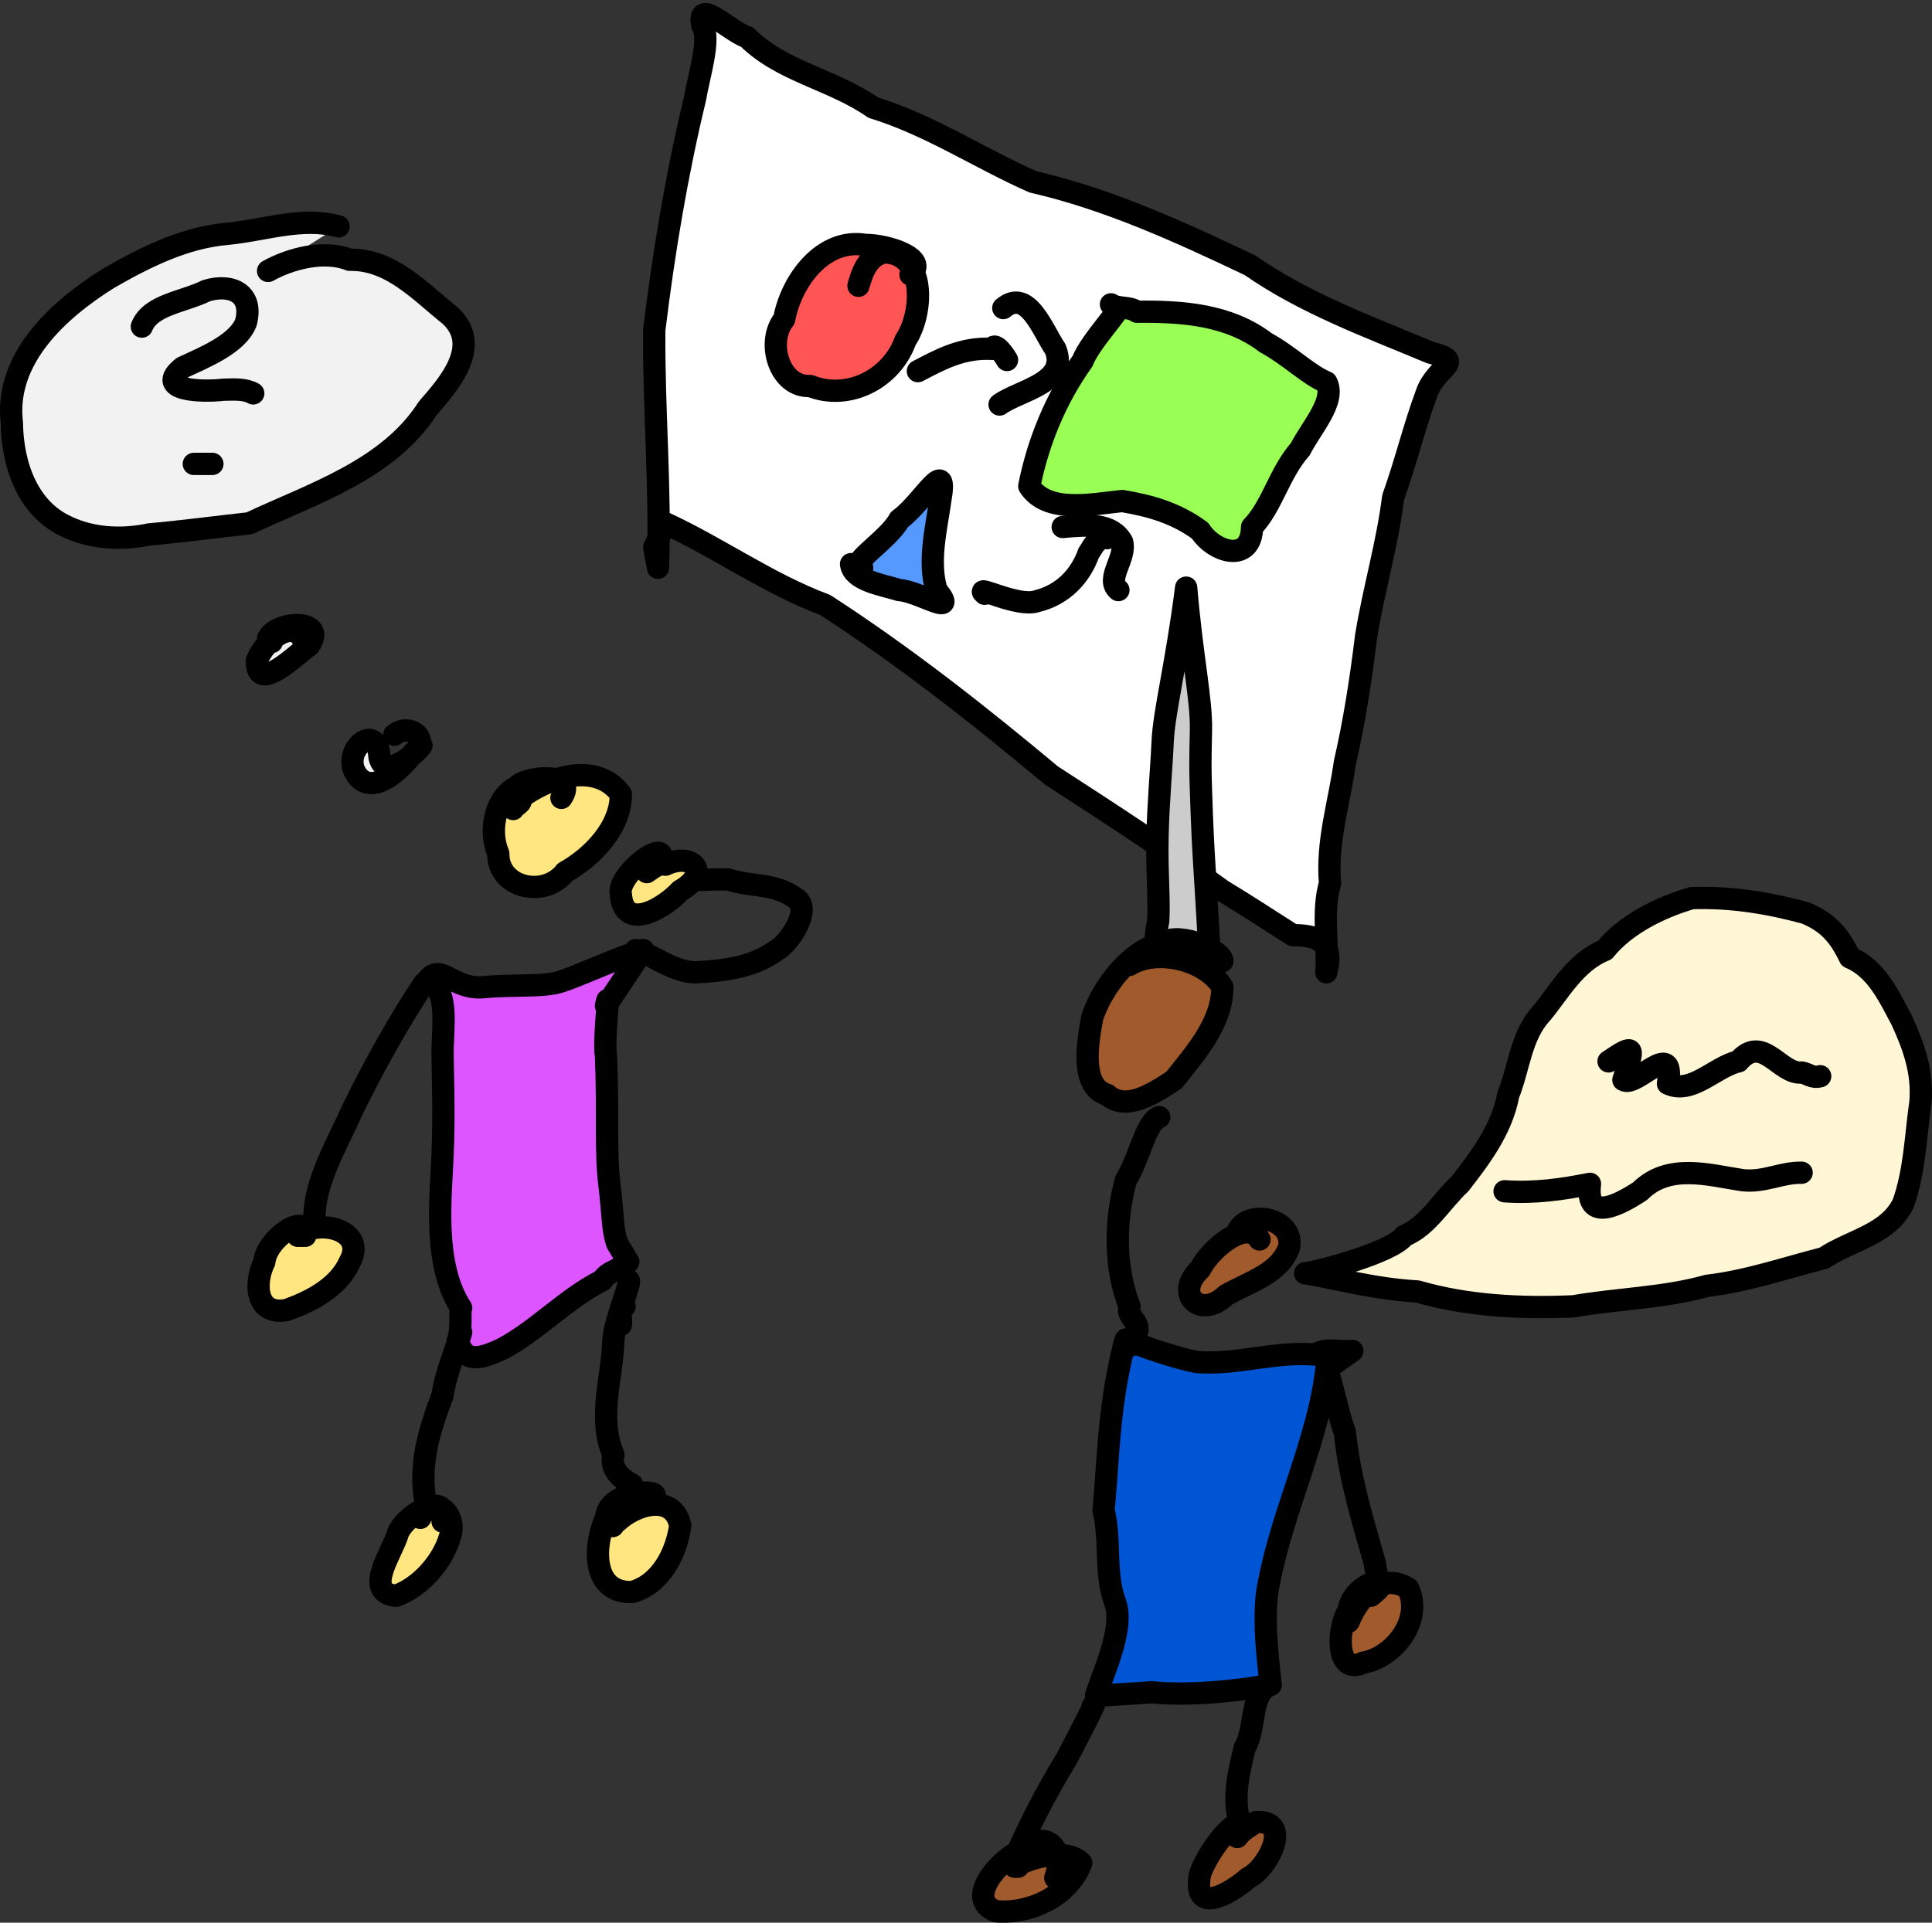 <?xml version="1.0" encoding="UTF-8" standalone="no"?>
<svg
   xmlns:dc="http://purl.org/dc/elements/1.1/"
   xmlns:cc="http://creativecommons.org/ns#"
   xmlns:rdf="http://www.w3.org/1999/02/22-rdf-syntax-ns#"
   xmlns:svg="http://www.w3.org/2000/svg"
   xmlns="http://www.w3.org/2000/svg"
   xmlns:sodipodi="http://sodipodi.sourceforge.net/DTD/sodipodi-0.dtd"
   xmlns:inkscape="http://www.inkscape.org/namespaces/inkscape"
   version="1.2"
   width="520.039"
   height="517.667"
   id="svg108"
   sodipodi:docname="Whiteboard_Discussion.svg"
   inkscape:version="0.92.5 (2060ec1f9f, 2020-04-08)">
  <rect width="100%" height="100%" fill="#333333" stroke="none"/>
  <sodipodi:namedview
     id="ScribMaster"
     showgrid="false"
     inkscape:zoom="0.49320794"
     inkscape:cx="-769.699"
     inkscape:cy="108.68107"
     inkscape:window-width="3840"
     inkscape:window-height="2086"
     inkscape:window-x="0"
     inkscape:window-y="0"
     inkscape:window-maximized="1"
     inkscape:current-layer="svg108"
     fit-margin-top="0"
     fit-margin-left="0"
     fit-margin-right="0"
     fit-margin-bottom="0" />
  <filter
     id="blur">
    <feGaussianBlur
       stdDeviation="5.0"
       id="feGaussianBlur3" />
  </filter>
  <defs
     id="defs6" />
  <path
     style="fill:#ffffff;stroke:#000000;stroke-width:6;stroke-linecap:round;stroke-linejoin:round;stroke-opacity:1"
     d="m 187.101,26.452 c -4.873,20.115 -8.445,41.382 -10.994,62.416 -0.185,21.38 1.762,42.583 1,64.01 l -1,-5.495 2.998,-6.495 c 14.53,6.742 27.828,16.323 42.978,21.982 21.46,13.891 41.366,29.576 60.93,45.924 15.5,10.037 31.249,20.273 45.976,30.974 6.755,4.083 12.719,8.013 19.028,12.028 6.363,-0.034 11.141,1.517 8.995,9.992 0.588,-7.933 -1.23,-16.434 1,-23.98 -0.978,-11.16 2.449,-21.546 3.998,-32.505 2.555,-11.154 4.316,-22.543 5.709,-34 1.995,-12.312 5.732,-24.954 7.284,-37.409 3.409,-9.498 5.716,-19.202 8.995,-27.977 2.553,-7.435 10.97,-8.504 1,-10.991 -16.546,-6.959 -33.619,-13.114 -48.458,-23.47 -18.822,-8.942 -38.088,-17.81 -58.487,-22.492 -14.575,-6.447 -27.647,-15.253 -42.978,-19.983 -11.133,-7.74 -24.62,-9.624 -33.982,-18.984 -4.673,-1.46 -13.906,-11.099 -11.994,-2.998 2.231,3.4 -1.027,13.584 -1.999,19.452 z"
     id="path8"
     inkscape:connector-curvature="0"
     sodipodi:nodetypes="cccccccccccccccccccccc" />
  <path
     style="fill:#ff5555;stroke:#000000;stroke-width:6;stroke-linecap:round;stroke-linejoin:round;stroke-opacity:1"
     d="m 245.071,73.945 c 5.341,-4.485 -6.751,-8.085 -11.994,-7.993 -11.695,-2.034 -20.159,9.915 -21.989,19.983 -5.003,6.158 -1.289,18.443 6.996,17.985 10.091,4.036 21.883,-1.744 25.643,-12.303 4.912,-7.302 5.548,-23.418 -5.654,-23.667 -4.45,1.006 -5.944,5.218 -6.996,8.993"
     id="path14"
     inkscape:connector-curvature="0" />
  <path
     style="fill:#99ff55;stroke:#000000;stroke-width:6;stroke-linecap:round;stroke-linejoin:round;stroke-opacity:1"
     d="m 300.042,83.936 c 2.762,-1.853 -6.704,8.119 -8.652,13.302 -7.194,10.059 -12.018,21.89 -14.336,33.659 4.834,7.409 16.734,4.876 24.987,3.997 7.832,1.297 14.623,3.315 20.989,7.993 3.824,5.957 13.798,8.822 13.993,-0.999 5.334,-5.421 7.263,-14.469 12.993,-20.983 2.891,-5.731 9.658,-12.996 6.996,-17.985 -4.771,-1.965 -9.927,-7.175 -16.304,-10.648 -9.895,-7.544 -22.274,-8.486 -34.669,-8.337 -2.273,-1.568 -4.861,-0.614 -6.996,-1.998"
     id="path16"
     inkscape:connector-curvature="0" />
  <path
     style="fill:#5599ff;stroke:#000000;stroke-width:6;stroke-linecap:round;stroke-linejoin:round;stroke-opacity:1"
     d="m 232.078,152.879 c -4.397,-0.731 7.194,-7.577 9.995,-12.989 6.471,-4.631 13.285,-17.977 10.994,-4.996 -1.079,7.646 -3.274,16.242 -0.999,23.98 6.23,7.769 -4.554,0.318 -9.995,0 -4.939,-1.502 -12.419,-2.607 -12.993,-6.994"
     id="path18"
     inkscape:connector-curvature="0" />
  <path
     style="fill:none;stroke:#000000;stroke-width:6;stroke-linecap:round;stroke-linejoin:round;stroke-opacity:1"
     d="m 247.07,99.923 c 6.016,-3.129 11.886,-6.433 19.99,-5.995 0.726,-2.219 3.575,2.209 3.998,2.998"
     id="path20"
     inkscape:connector-curvature="0" />
  <path
     style="fill:none;stroke:#000000;stroke-width:6;stroke-linecap:round;stroke-linejoin:round;stroke-opacity:1"
     d="m 270.058,82.937 c 6.581,-5.515 10.601,6.01 13.993,10.991 3.818,9.143 -9.863,11.208 -14.992,14.988"
     id="path22"
     inkscape:connector-curvature="0" />
  <path
     style="fill:none;stroke:#000000;stroke-width:6;stroke-linecap:round;stroke-linejoin:round;stroke-opacity:1"
     d="m 265.061,159.873 c -3.083,-2.663 8.948,3.729 13.993,1.998 7.097,-1.709 11.81,-6.824 13.993,-12.989 1.281,-1.766 2.035,-4.239 4.997,-3.997"
     id="path24"
     inkscape:connector-curvature="0" />
  <path
     style="fill:none;stroke:#000000;stroke-width:6;stroke-linecap:round;stroke-linejoin:round;stroke-opacity:1"
     d="m 286.05,141.888 c 6.783,-0.664 13.195,-0.996 15.992,3.997 1.21,4.429 -4.583,9.999 -0.999,12.989"
     id="path26"
     inkscape:connector-curvature="0" />
  <path
     style="fill:#cccccc;stroke:#000000;stroke-width:6;stroke-linecap:round;stroke-linejoin:round;stroke-opacity:1"
     d="m 310.19,256.643 c 1.704,-2.269 0.079,-1.396 1.57,-8.694 0.346,-5.944 -0.398,-12.861 -0.193,-22.507 0.205,-9.646 1.027,-17.775 1.39,-25.822 0.363,-8.048 3.717,-20.852 6.322,-41.405 1.62,19.154 4.151,29.946 3.984,38.424 -0.166,8.478 -0.307,8.935 0.262,23.556 0.569,14.622 1.568,24.226 2.08,39.016"
     id="path28"
     inkscape:connector-curvature="0"
     sodipodi:nodetypes="cczzczzc" />
  <path
     style="fill:#a05a2c;stroke:#000000;stroke-width:6;stroke-linecap:round;stroke-linejoin:round;stroke-opacity:1"
     d="m 329.027,258.791 c 0.298,-2.565 -11.04,-8.039 -15.992,-4.996 -8.489,1.824 -16.123,11.581 -18.99,19.983 -1.154,6.188 -3.568,18.759 3.998,20.983 5.037,4.555 12.651,-0.446 17.991,-3.997 5.719,-7.25 12.974,-15.286 12.993,-24.979 -4.277,-7.295 -17.45,-10.596 -24.987,-5.995"
     id="path30"
     inkscape:connector-curvature="0" />
  <path
     style="fill:none;stroke:#000000;stroke-width:6;stroke-linecap:round;stroke-linejoin:round;stroke-opacity:1"
     d="m 312.036,300.756 c -3.591,1.223 -5.5,11.573 -8.995,16.986 -2.974,10.931 -3.148,23.449 1,33.972 -0.94,2.868 2.963,4.113 1.999,6.994"
     id="path32"
     inkscape:connector-curvature="0" />
  <path
     style="fill:none;stroke:#000000;stroke-width:6;stroke-linecap:round;stroke-linejoin:round;stroke-opacity:1"
     d="m 305.04,364.702 h 0.999"
     id="path34"
     inkscape:connector-curvature="0" />
  <path
     style="fill:none;stroke:#000000;stroke-width:6;stroke-linecap:round;stroke-linejoin:round;stroke-opacity:1"
     d="m 306.039,364.702 c 0.333,-0.666 -0.833,-2.831 1,-1.998"
     id="path38"
     inkscape:connector-curvature="0" />
  <path
     style="fill:#a05a2c;stroke:#000000;stroke-width:6;stroke-linecap:round;stroke-linejoin:round;stroke-opacity:1"
     d="m 339.022,333.728 c -3.467,-5.721 -13.27,2.531 -15.992,7.993 -7.113,6.666 0.026,13.696 6.996,6.994 6.144,-3.566 14.494,-5.747 16.991,-12.989 1.282,-7.812 -11.356,-10.305 -13.993,-3.997"
     id="path44"
     inkscape:connector-curvature="0" />
  <path
     style="fill:none;stroke:#000000;stroke-width:6;stroke-linecap:round;stroke-linejoin:round;stroke-opacity:1"
     d="m 357.013,368.699 c 1.219,1.914 3.106,12.034 4.997,16.986 1.208,12.001 4.705,23.462 7.996,34.971 0.366,3.009 1.55,5.583 0.999,8.992"
     id="path46"
     inkscape:connector-curvature="0" />
  <path
     style="fill:#a05a2c;stroke:#000000;stroke-width:6;stroke-linecap:round;stroke-linejoin:round;stroke-opacity:1"
     d="m 369.006,429.648 c 8.806,-6.907 -5.131,-4.009 -5.997,3.997 -3.026,4.26 -3.76,17.806 3.998,13.988 8.147,-1.355 16.117,-11.527 11.994,-19.983 -7.092,-4.423 -13.15,2.029 -15.992,8.992"
     id="path48"
     inkscape:connector-curvature="0" />
  <path
     style="fill:none;stroke:#000000;stroke-width:6;stroke-linecap:round;stroke-linejoin:round;stroke-opacity:1"
     d="m 295.045,456.626 0.999,-0.999"
     id="path50"
     inkscape:connector-curvature="0" />
  <path
     style="fill:#0055d4;stroke:#000000;stroke-width:6;stroke-linecap:round;stroke-linejoin:round;stroke-opacity:1"
     d="m 310.037,455.627 c 9.289,0.979 22.287,-0.191 31.983,-1.998 -0.631,-6.369 -2.43,-19.177 -0.393,-27.798 3.705,-19.377 13.166,-37.883 15.385,-57.131 l 6.996,-4.996 c -3.269,0.42 -7.104,-0.937 -9.995,0.999 -10.999,-0.937 -21.037,2.877 -31.983,1.998 -5.495,-1.056 -16.034,-4.677 -15.992,-4.996 l -2.998,0.999 c 0.796,-7.858 -2.573,8.676 -2.998,11.99 -1.661,10.461 -2.026,21.39 -2.998,31.973 1.989,7.906 0.209,16.565 2.998,24.448 3.067,7.419 -4.145,21.408 -4.997,25.511 6.878,-0.522 9.762,-0.604 14.992,-0.999 z"
     id="path52"
     inkscape:connector-curvature="0"
     sodipodi:nodetypes="cccccccccccccc" />
  <path
     style="fill:none;stroke:#000000;stroke-width:6;stroke-linecap:round;stroke-linejoin:round;stroke-opacity:1"
     d="m 294.045,459.623 c 2.272,-3.878 -4.864,10.037 -6.996,13.988 -5.208,8.478 -9.958,17.656 -13.993,26.977"
     id="path54"
     inkscape:connector-curvature="0" />
  <path
     style="fill:#a05a2c;stroke:#000000;stroke-width:6;stroke-linecap:round;stroke-linejoin:round;stroke-opacity:1"
     d="m 284.051,505.585 c 2.706,-7.456 -2.038,-13.621 -9.308,-7.337 -5.338,2.124 -15.348,13.051 -6.684,16.33 9.404,0.819 19.651,-4.148 22.988,-12.989 -3.83,-4.049 -13.372,-1.695 -17.991,0.999 h 0.999"
     id="path56"
     inkscape:connector-curvature="0" />
  <path
     style="fill:none;stroke:#000000;stroke-width:6;stroke-linecap:round;stroke-linejoin:round;stroke-opacity:1"
     d="m 342.02,453.628 c -5.723,2.047 -3.788,11.67 -6.996,16.986 -1.587,6.602 -3.495,14.172 -1,20.982"
     id="path58"
     inkscape:connector-curvature="0" />
  <path
     style="fill:#a05a2c;stroke:#000000;stroke-width:6;stroke-linecap:round;stroke-linejoin:round;stroke-opacity:1"
     d="m 336.024,491.597 c -3.296,-4.235 -11.517,8.212 -12.993,12.989 -2.235,11.4 8.209,5.192 12.993,0.999 5.462,-2.672 11.953,-15.789 1.999,-14.988 -1.733,1.23 -3.549,2.044 -4.997,3.997"
     id="path60"
     inkscape:connector-curvature="0" />
  <path
     style="fill:#fff6d5;stroke:#000000;stroke-width:6;stroke-linecap:round;stroke-linejoin:round;stroke-opacity:1"
     d="m 378.002,332.729 c 6.141,-2.435 9.921,-9.234 14.992,-13.988 5.34,-6.881 11.265,-14.616 12.993,-23.98 2.921,-7.169 3.353,-15.923 8.995,-21.982 4.58,-5.477 9.019,-13.808 16.991,-16.986 5.528,-6.903 15.053,-11.569 23.456,-13.988 10.866,-0.342 20.875,1.383 30.516,3.997 6.115,2.552 9.094,5.973 11.994,11.99 7.099,2.985 10.425,10.276 13.993,16.986 3.074,6.744 5.681,13.681 4.997,21.982 -1.324,9.15 -1.525,18.566 -4.654,27.29 -4.093,8.379 -13.892,9.746 -21.332,14.675 -10.428,2.656 -20.696,6.226 -31.376,7.458 -11.733,3.3 -24.005,3.439 -36.057,5.531 -14.33,0.632 -28.657,-0.13 -41.978,-3.997 -11.692,-0.671 -21.318,-3.444 -30.226,-4.898 2.585,-0.18 23.373,-5.49 26.696,-10.09 z"
     id="path62"
     inkscape:connector-curvature="0"
     sodipodi:nodetypes="ccccccccccccccccc" />
  <path
     style="fill:none;stroke:#000000;stroke-width:6;stroke-linecap:round;stroke-linejoin:round;stroke-opacity:1"
     d="m 432.973,285.768 c 7.418,-5.037 6.919,-3.96 3.998,4.996 3.296,2.296 14.05,-11.607 11.994,0.999 6.425,3.066 12.612,-4.566 18.99,-5.995 6.47,-7.582 11.123,3.566 16.991,2.998 1.74,0.28 2.852,1.599 4.997,0.999"
     id="path64"
     inkscape:connector-curvature="0" />
  <path
     style="fill:none;stroke:#000000;stroke-width:6;stroke-linecap:round;stroke-linejoin:round;stroke-opacity:1"
     d="m 404.988,320.739 c 8.173,0.567 15.656,-0.534 22.988,-1.998 -1.33,10.925 8.426,5.235 13.461,1.998 7.65,-7.662 18.398,-4.392 27.518,-2.998 5.908,0.698 10.368,-2.08 15.992,-1.998"
     id="path66"
     inkscape:connector-curvature="0" />
  <path
     style="fill:#ffe680;stroke:#000000;stroke-width:6;stroke-linecap:round;stroke-linejoin:round;stroke-opacity:1"
     d="m 151.12,214.827 c 4.866,-7.175 -9.815,-5.854 -11.994,-2.998 -5.606,2.651 -7.766,11.524 -4.997,17.985 -0.132,9.306 12.479,12.106 17.991,4.996 7.509,-4.208 15.044,-12.169 14.992,-20.983 -6.735,-9.116 -19.935,-4.329 -26.986,0.999 0.609,1.528 -1.487,1.934 -1.999,2.998"
     id="path68"
     inkscape:connector-curvature="0" />
  <path
     style="fill:none;stroke:#000000;stroke-width:6;stroke-linecap:round;stroke-linejoin:round;stroke-opacity:1"
     d="m 171.109,255.793 c 4.488,1.196 10.222,5.947 15.992,5.995 7.995,-0.391 15.741,-1.384 21.989,-5.995 3.176,-1.633 9.795,-11.266 4.997,-13.988 -5.659,-4.128 -11.685,-2.94 -17.991,-4.996 -7.406,-0.35 -13.213,1.228 -19.99,-0.999 -0.824,1.526 -8.681,1.024 -2.998,1.998"
     id="path72"
     inkscape:connector-curvature="0" />
  <path
     style="fill:#ffe680;stroke:#000000;stroke-width:6;stroke-linecap:round;stroke-linejoin:round;stroke-opacity:1"
     d="m 178.106,230.814 c 0.197,-4.59 -12.124,5.01 -10.994,9.992 0.777,10.291 11.768,3.651 15.992,-0.999 8.414,-4.787 3.376,-10.487 -3.998,-6.994 -2.076,-0.457 -3.494,1.035 -4.997,1.998"
     id="path74"
     inkscape:connector-curvature="0" />
  <path
     style="fill:none;stroke:#000000;stroke-width:6;stroke-linecap:round;stroke-linejoin:round;stroke-opacity:1"
     d="m 114.139,264.786 c -6.355,9.481 -13.779,22.635 -19.5,34.489 -4.368,9.902 -11.254,20.845 -9.828,31.769 l 0.343,0.686"
     id="path76"
     inkscape:connector-curvature="0" />
  <path
     style="fill:#ffe680;stroke:#000000;stroke-width:6;stroke-linecap:round;stroke-linejoin:round;stroke-opacity:1"
     d="m 82.156,332.729 c 0.747,-6.807 -10.44,0.732 -10.994,6.994 -2.803,5.708 -2.427,14.525 5.997,12.989 6.553,-2.339 14.006,-6.146 16.991,-12.989 4.751,-8.641 -8.656,-11.874 -13.993,-6.994 h 0.999 z"
     id="path78"
     inkscape:connector-curvature="0" />
  <path
     style="fill:#dd55ff;stroke:#000000;stroke-width:6;stroke-linecap:round;stroke-linejoin:round;stroke-opacity:1"
     d="m 119.137,283.77 c 0.053,7.241 0.456,15.448 0,26.977 -0.456,11.529 -2.699,29.634 4.997,41.434 -0.542,0.676 0.356,5.233 -0.924,8.843 1.767,5.533 5.22,5.395 12.231,2.024 9.471,-5.128 16.904,-13.404 26.673,-18.328 1.662,-2.667 5.036,-2.775 6.996,-4.996 l -2.998,-4.996 c -1.322,-3.911 -1.022,-7.106 -2.102,-16.062 -1.081,-8.957 -0.25,-19.186 -0.896,-34.428 -0.785,-4.014 1.348,-20.01 0,-13.457 l 9.995,-14.988 c -7.121,2.135 -17.473,7.024 -22.262,8.529 -4.789,1.505 -12.615,0.695 -20.716,1.462 -8.101,0.768 -11.413,-6.564 -14.992,-1.998 5.868,2.756 3.945,12.742 3.998,19.983 z"
     id="path80"
     inkscape:connector-curvature="0"
     sodipodi:nodetypes="zzcccccczccczzcz" />
  <path
     style="fill:#f2f2f2;stroke:#000000;stroke-width:6;stroke-linecap:round;stroke-linejoin:round;stroke-opacity:1"
     d="m 113.14,200.839 c 2.423,-1.704 -9.34,10.683 -10.994,2.997 -0.519,-10.122 -10.816,-1.445 -5.997,4.996 4.516,5.953 12.76,-2.881 14.992,-5.995 4.951,-3.954 -1.133,-8.313 -4.997,-4.996"
     id="path86"
     inkscape:connector-curvature="0" />
  <path
     style="fill:#f2f2f2;stroke:#000000;stroke-width:6;stroke-linecap:round;stroke-linejoin:round;stroke-opacity:1"
     d="m 82.156,173.861 c -2.213,-8.511 -10.933,-1.651 -12.993,3.997 -0.296,9.418 10.832,-1.917 13.993,-3.997 5.206,-7.3 -8.583,-6.844 -10.994,-1.998 h 0.999 v 0.999"
     id="path88"
     inkscape:connector-curvature="0" />
  <path
     style="fill:#f2f2f2;stroke:#000000;stroke-width:6;stroke-linecap:round;stroke-linejoin:round;stroke-opacity:1"
     d="m 91.151,60.955 c -9.78,-2.717 -19.96,1.043 -29.984,1.998 -11.486,0.991 -22.049,6.271 -31.983,11.99 -13.697,8.566 -28.054,21.762 -25.986,38.968 0.145,11.193 4.243,23.241 14.992,27.977 6.5,3.078 14.465,3.588 21.988,1.998 9.074,-0.803 18.202,-2.048 26.986,-2.998 16.834,-7.952 37.272,-14.291 47.975,-30.974 5.739,-6.57 14.779,-16.887 5.997,-24.979 -8.083,-6.435 -15.918,-15.214 -26.986,-14.988 -6.932,-2.764 -16.053,-0.306 -21.989,2.997"
     id="path90"
     inkscape:connector-curvature="0" />
  <path
     style="fill:none;stroke:#000000;stroke-width:6;stroke-linecap:round;stroke-linejoin:round;stroke-opacity:1"
     d="m 38.179,87.933 c 2.369,-5.965 11.334,-6.636 17.304,-9.648 6.865,-2.109 12.827,0.786 10.682,8.649 -2.317,5.662 -10.843,9.152 -16.991,11.99 -7.961,6.405 5.539,6.657 10.994,5.995 2.86,-0.043 5.702,-0.286 7.996,0.999"
     id="path92"
     inkscape:connector-curvature="0" />
  <path
     style="fill:none;stroke:#000000;stroke-width:6;stroke-linecap:round;stroke-linejoin:round;stroke-opacity:1"
     d="m 52.171,124.902 c 1.666,0 3.332,0 4.997,0"
     id="path94"
     inkscape:connector-curvature="0" />
  <path
     style="fill:none;stroke:#000000;stroke-width:6;stroke-linecap:round;stroke-linejoin:round;stroke-opacity:1"
     d="m 124.134,358.707 c -0.374,1.836 -4.377,11.428 -4.997,16.986 -3.827,9.807 -6.975,20.621 -3.998,30.974"
     id="path96"
     inkscape:connector-curvature="0" />
  <path
     style="fill:none;stroke:#000000;stroke-width:6;stroke-linecap:round;stroke-linejoin:round;stroke-opacity:1"
     d="m 167.112,356.709 c 0.366,-1.621 -0.901,-4.032 1,-4.996"
     id="path98"
     inkscape:connector-curvature="0" />
  <path
     style="fill:none;stroke:#000000;stroke-width:6;stroke-linecap:round;stroke-linejoin:round;stroke-opacity:1"
     d="m 169.111,344.719 c 1.223,-0.237 -3.676,10.708 -3.998,15.987 -0.297,10.277 -4.294,21.045 0,30.974 -0.945,3.813 1.933,6.406 4.997,7.993"
     id="path100"
     inkscape:connector-curvature="0" />
  <path
     style="fill:#ffe680;stroke:#000000;stroke-width:6;stroke-linecap:round;stroke-linejoin:round;stroke-opacity:1"
     d="m 175.107,403.67 c 5.705,-2.788 -11.391,-3.216 -11.994,4.996 -3.317,7.099 -4.054,20.264 6.996,19.983 7.865,-2.132 12.037,-10.712 12.993,-17.985 -1.965,-8.758 -12.145,-5.603 -16.991,-0.999 -2.165,-1.166 0.167,2.165 -1.999,0.999"
     id="path102"
     inkscape:connector-curvature="0" />
  <path
     style="fill:#ffe680;stroke:#000000;stroke-width:6;stroke-linecap:round;stroke-linejoin:round;stroke-opacity:1"
     d="m 119.137,409.665 c 2.387,-8.302 -9.354,-2.815 -11.994,2.997 -1.391,5.259 -9.59,16.094 -0.532,16.986 6.661,-2.387 12.66,-9.34 14.525,-15.987 2.18,-6.206 -4.836,-11.9 -7.996,-4.996"
     id="path104"
     inkscape:connector-curvature="0" />
</svg>
